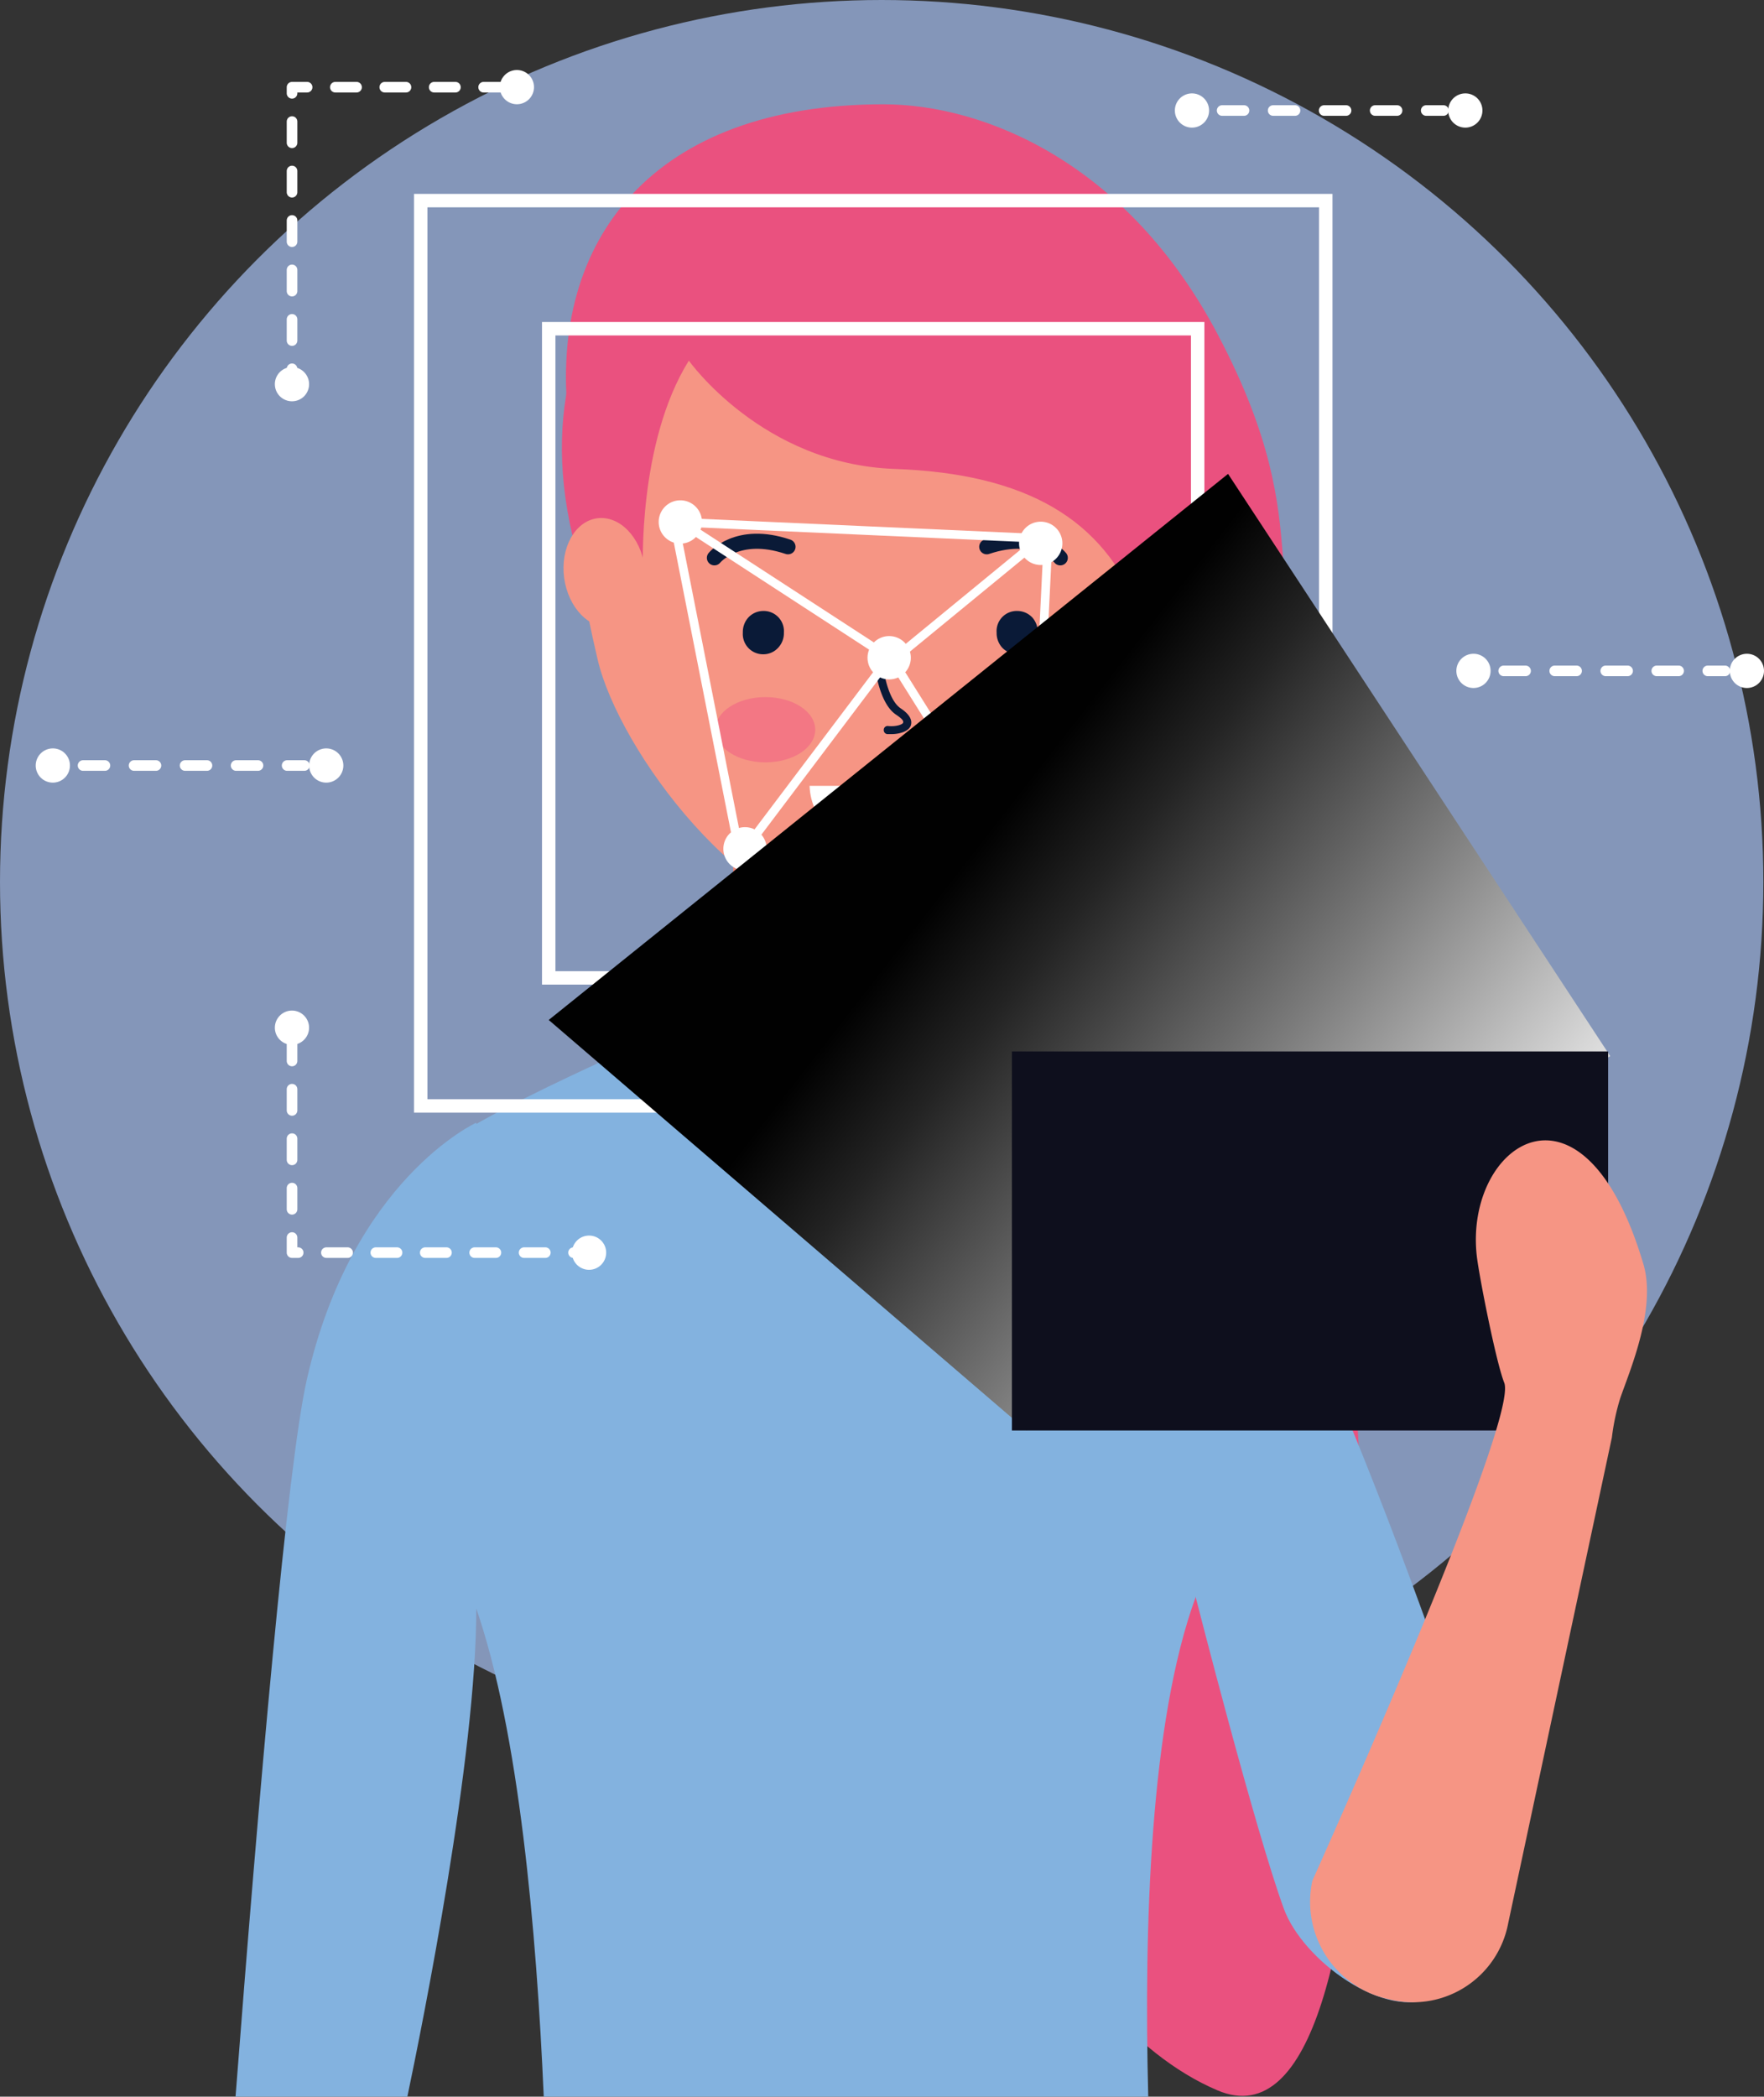<svg xmlns="http://www.w3.org/2000/svg" xmlns:xlink="http://www.w3.org/1999/xlink" viewBox="0 0 244.45 290.46"><rect x="0" y="0" width="244.45" height="290.46" fill="#333333" stroke="none"/><defs><style>.cls-1{isolation:isolate;}.cls-2{fill:#8496b9;mix-blend-mode:multiply;}.cls-3{fill:#ea517f;}.cls-4{fill:#83b2df;}.cls-5{fill:#e78779;}.cls-6{fill:#f69584;}.cls-7{fill:#0a1a37;}.cls-11,.cls-12,.cls-15,.cls-16,.cls-17,.cls-8{fill:none;}.cls-8{stroke:#0a1a37;stroke-width:2.09px;}.cls-15,.cls-16,.cls-17,.cls-8{stroke-linecap:round;stroke-linejoin:round;}.cls-9{fill:#f37784;}.cls-10{fill:#fff;}.cls-11,.cls-12,.cls-15,.cls-16,.cls-17{stroke:#fff;}.cls-11,.cls-12{stroke-miterlimit:10;}.cls-11{stroke-width:1.2px;}.cls-12{stroke-width:1.86px;}.cls-13{mix-blend-mode:screen;fill:url(#linear-gradient);}.cls-14{fill:#0e0f1d;}.cls-15,.cls-16,.cls-17{stroke-width:1.47px;}.cls-16{stroke-dasharray:3.03 4.04;}.cls-17{stroke-dasharray:2.94 3.91;}</style><linearGradient id="linear-gradient" x1="97.94" y1="-4746.74" x2="213.58" y2="-4836.67" gradientTransform="matrix(1, 0, 0, -1, 0, -4660.15)" gradientUnits="userSpaceOnUse"><stop offset="0.33" stop-color="#010101"/><stop offset="0.44" stop-color="#232323"/><stop offset="0.67" stop-color="#7b7b7b"/><stop offset="1" stop-color="#fff"/></linearGradient></defs><g class="cls-1"><g id="Layer_1" data-name="Layer 1"><circle class="cls-2" cx="122.18" cy="122.18" r="122.18"/><path class="cls-3" d="M103.45,112.45S89,108,83.3,81.3c-1-4.59-3.81-16.35-4.56-23.36-2.68-24.76,11.78-43.49,43.68-43.49,14.07,0,33.81,8.16,46.34,31.9,15.15,28.7,3.42,36.09,16.34,49.39s13.67,22.79,4.18,35.7-8.94,30.22-4.38,40.47,10.49,129-16.17,117.68c-47.63-20.22-65.28-164.2-65.28-164.2Z"/><path class="cls-4" d="M209,258c.73,7.55-.64,13.73-10.22,18.59-6.77,3.43-18.26-5-20.87-12.17-4-10.94-12.2-43.1-12.2-43.1-.74-2.39,1-64.27,2.56-61.95C186.18,185.56,209,258,209,258Z"/><path class="cls-4" d="M159.12,290.46H75.35c-1-23-3.43-50.56-9.38-67.71-15.2-43.84-3.87-64.67-3.87-64.67,10.49-7,39.5-19,39.5-19h33.75s20.66,13.47,32,18.51c0,0,12.56,24.61-1.68,63.72C159.39,238.49,158.5,266.89,159.12,290.46Z"/><polygon class="cls-5" points="101.6 139.04 118.17 154.85 135.35 139.04 135.35 110.8 101.6 110.8 101.6 139.04"/><path class="cls-6" d="M82.81,91.33c2.91,12.57,20.5,36.35,36.36,36.35,13.63,0,35.55-19.78,36.5-32.83,0,0,3.4-23.29,3.88-31.12,1.44-23.18-20.23-42-40.38-42h0c-20.16,0-42.6,18.87-41,42C78.77,71.57,81,83.68,82.81,91.33Z"/><path class="cls-4" d="M56.45,290.46H32.64c3.25-42.14,7.18-87.41,9.87-99.3C48.78,163.39,66,155.53,66,155.53S65.8,183,66,222.75C66.06,243.19,58.5,280.68,56.45,290.46Z"/><path class="cls-7" d="M123.51,101.7l-.54,0a.55.55,0,0,1-.5-.61.53.53,0,0,1,.61-.51c1.13.11,2-.22,2.07-.46s-.06-.5-1-1.13c-2.81-1.91-3.13-8.56-3.15-8.84a.57.57,0,0,1,.54-.58.54.54,0,0,1,.58.53c.08,1.76.71,6.64,2.65,8,1.24.82,1.71,1.64,1.44,2.42S124.7,101.7,123.51,101.7Z"/><path class="cls-7" d="M141,84.64a2.85,2.85,0,0,1,2.14,1,3.08,3.08,0,0,1,.67,2,2.85,2.85,0,0,1-5,2,3,3,0,0,1-.7-2A2.79,2.79,0,0,1,141,84.64Z"/><path class="cls-7" d="M105.76,84.64a2.82,2.82,0,0,0-2.14,1,3,3,0,0,0-.68,2,2.81,2.81,0,0,0,2.82,3,2.78,2.78,0,0,0,2.16-1,2.94,2.94,0,0,0,.71-2A2.8,2.8,0,0,0,105.76,84.64Z"/><path class="cls-8" d="M99,77.28s3.16-3.91,10.2-1.53"/><path class="cls-8" d="M146.93,77.28s-3.15-3.91-10.19-1.53"/><path class="cls-9" d="M133.78,100.14c0,2.5,3.09,4.53,6.92,4.53s6.91-2,6.91-4.53-3.09-4.52-6.91-4.52S133.78,97.65,133.78,100.14Z"/><path class="cls-9" d="M99.13,101.09c0,2.5,3.1,4.52,6.93,4.52s6.91-2,6.91-4.52-3.09-4.52-6.91-4.52S99.13,98.59,99.13,101.09Z"/><path class="cls-10" d="M132.19,108.87c-.16,4.91-4.57,8.85-10,8.85s-9.85-3.94-10-8.85Z"/><path class="cls-3" d="M79.32,74.16s5.87-2.4,9.78,4.8c0,0-.76-17.6,6.36-29,0,0,10.17,14.35,28.49,15s29,7,33.87,19.6c0,0,8.62-18.74,0-38.81-7.76-18-27.94-27.33-40.79-26.84S70.49,36.1,79.32,74.16Z"/><path class="cls-6" d="M78.18,80.07c.57,4.16,3.53,7.18,6.6,6.77s5.12-4.13,4.56-8.29-3.51-7.17-6.59-6.75S77.62,75.92,78.18,80.07Z"/><path class="cls-4" d="M101.6,157h33.75S138,132,135.35,132a70.14,70.14,0,0,1-33.75,0C100.28,131.64,101.6,157,101.6,157Z"/><path class="cls-10" d="M97.28,72.31a3,3,0,1,1-3-3A3,3,0,0,1,97.28,72.31Z"/><path class="cls-10" d="M126.22,91.12a3,3,0,1,1-3-3A3,3,0,0,1,126.22,91.12Z"/><path class="cls-10" d="M147.22,75.27a3,3,0,1,1-3-3A3,3,0,0,1,147.22,75.27Z"/><path class="cls-10" d="M106.24,117.59a3,3,0,1,1-3-3A3,3,0,0,1,106.24,117.59Z"/><path class="cls-10" d="M145.21,122.25a3,3,0,1,1-3-3A3,3,0,0,1,145.21,122.25Z"/><polyline class="cls-11" points="103.28 117.59 123.26 91.12 94.33 72.31"/><line class="cls-11" x1="124.62" y1="92.94" x2="143.01" y2="122.25"/><line class="cls-11" x1="143.01" y1="120.76" x2="145.21" y2="75.27"/><polyline class="cls-11" points="102.36 117.59 93.42 72.31 144.26 74.59 125.04 90.36"/><line class="cls-11" x1="104.2" y1="119.3" x2="140.99" y2="122.25"/><rect class="cls-12" x="58.3" y="27.79" width="125.42" height="125.42"/><rect class="cls-12" x="76.04" y="45.54" width="89.93" height="89.93"/><polygon class="cls-13" points="76.04 141.3 142.25 198.16 223.14 146.3 170.18 65.65 76.04 141.3"/><rect class="cls-14" x="140.23" y="145.66" width="82.62" height="52.51"/><path class="cls-6" d="M181.86,260.55s28.73-63.74,26.59-69c-1.14-2.86-3.51-14.9-3.81-17.63-1.68-15.37,14.75-26.95,23.1,1.21,1.85,6.22-2,15-3.22,18.59a30.73,30.73,0,0,0-1.15,5.42L209,266.44a13.43,13.43,0,0,1-16.69,10.48A13.79,13.79,0,0,1,181.86,260.55Z"/><line class="cls-15" x1="165.18" y1="15.31" x2="166.29" y2="15.31"/><line class="cls-16" x1="169.36" y1="15.31" x2="200.03" y2="15.31"/><line class="cls-15" x1="201.56" y1="15.31" x2="202.67" y2="15.31"/><path class="cls-10" d="M205.43,15.31a2.37,2.37,0,1,1-2.36-2.37A2.36,2.36,0,0,1,205.43,15.31Z"/><path class="cls-10" d="M167.55,15.31a2.37,2.37,0,1,1-2.37-2.37A2.37,2.37,0,0,1,167.55,15.31Z"/><line class="cls-15" x1="7.33" y1="106.05" x2="8.44" y2="106.05"/><line class="cls-16" x1="11.51" y1="106.05" x2="42.17" y2="106.05"/><line class="cls-15" x1="43.7" y1="106.05" x2="44.82" y2="106.05"/><path class="cls-10" d="M47.58,106.05a2.37,2.37,0,1,1-2.37-2.37A2.37,2.37,0,0,1,47.58,106.05Z"/><path class="cls-10" d="M9.69,106.05a2.37,2.37,0,1,1-2.36-2.37A2.36,2.36,0,0,1,9.69,106.05Z"/><line class="cls-15" x1="204.2" y1="92.94" x2="205.31" y2="92.94"/><line class="cls-16" x1="208.38" y1="92.94" x2="239.04" y2="92.94"/><line class="cls-15" x1="240.57" y1="92.94" x2="241.69" y2="92.94"/><path class="cls-10" d="M244.45,92.94a2.37,2.37,0,1,1-2.37-2.37A2.37,2.37,0,0,1,244.45,92.94Z"/><path class="cls-10" d="M206.56,92.94a2.37,2.37,0,1,1-2.36-2.37A2.36,2.36,0,0,1,206.56,92.94Z"/><polyline class="cls-17" points="82.42 173.53 40.47 173.53 40.47 142.36"/><path class="cls-10" d="M81.61,171.17A2.37,2.37,0,1,0,84,173.53,2.36,2.36,0,0,0,81.61,171.17Z"/><path class="cls-10" d="M40.47,140a2.37,2.37,0,1,0,2.36,2.37A2.37,2.37,0,0,0,40.47,140Z"/><polyline class="cls-17" points="40.47 54.03 40.47 12.08 71.64 12.08"/><path class="cls-10" d="M42.83,53.22a2.37,2.37,0,1,0-2.36,2.37A2.36,2.36,0,0,0,42.83,53.22Z"/><path class="cls-10" d="M74,12.08a2.37,2.37,0,1,0-2.36,2.36A2.37,2.37,0,0,0,74,12.08Z"/></g></g></svg>